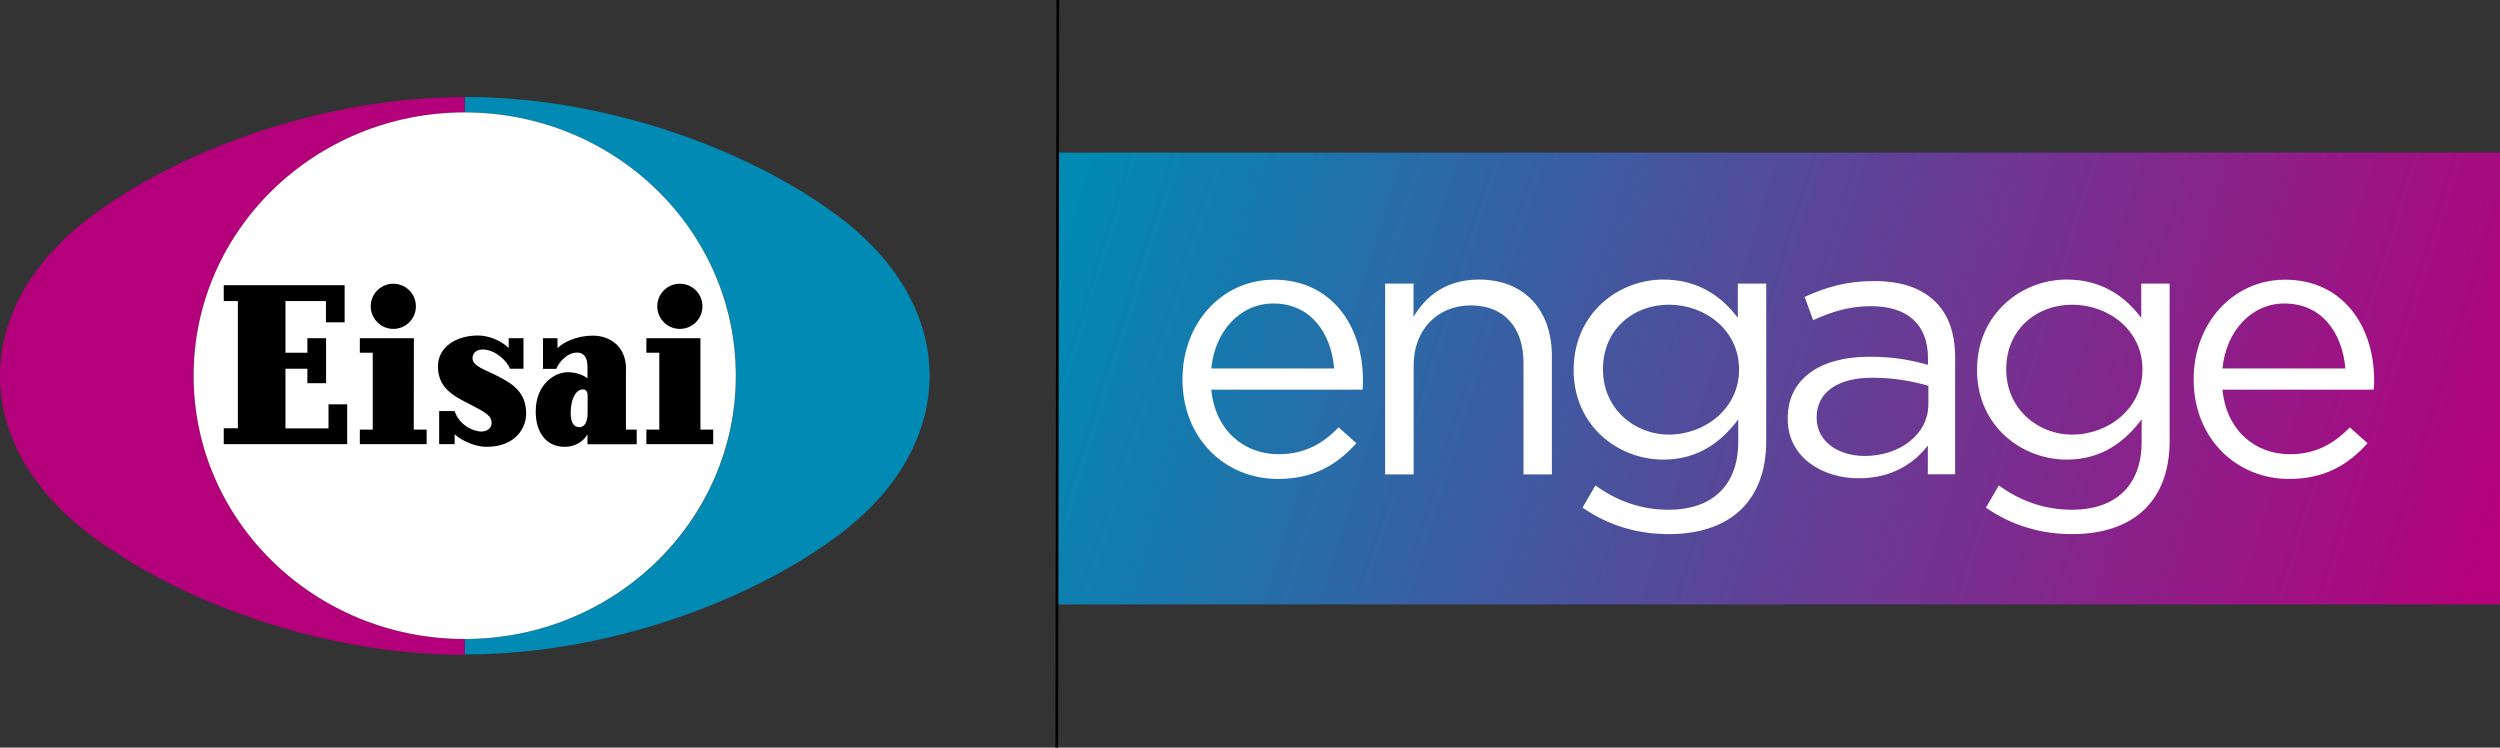 <svg version="1.1" id="Layer_1" xmlns="http://www.w3.org/2000/svg" x="0" y="0" viewBox="0 0 1859.2 556" xml:space="preserve"><rect x="0" y="0" width="1859.2" height="556" fill="#333333" stroke="none"/><style>.st1{fill:#fff}</style><linearGradient id="SVGID_1_" gradientUnits="userSpaceOnUse" x1="806.532" y1="435.165" x2="1842.413" y2="114.742" gradientTransform="matrix(1 0 0 -1 0 557.003)"><stop offset="0" stop-color="#008ab4"/><stop offset="1" stop-color="#b5007c"/></linearGradient><path fill="url(#SVGID_1_)" d="M786.2 113.5h1073v336h-1073z"/><path class="st1" d="M879.4 282.3v-.5c0-40.9 28.8-73.8 68.1-73.8 42 0 66.1 33.5 66.1 74.9 0 2.7 0 4.4-.3 6.9H900.8c3 30.7 24.7 48 50 48 19.5 0 33.2-8 44.7-20l13.2 11.8c-14.3 15.9-31.6 26.6-58.5 26.6-39-.1-70.8-30-70.8-73.9zm112.8-8.3c-2.2-25.8-17-48.3-45.3-48.3-24.7 0-43.4 20.6-46.1 48.3h91.4zM1030.1 210.9h21.1v24.7c9.3-15.4 24.2-27.7 48.6-27.7 34.3 0 54.3 23.1 54.3 56.8v88.1H1133v-82.9c0-26.3-14.3-42.8-39.2-42.8-24.4 0-42.5 17.8-42.5 44.5v81.2h-21.2V210.9zM1176.9 377.5l9.6-16.5c16.2 11.8 34.3 18.1 54.6 18.1 31.3 0 51.6-17.3 51.6-50.5v-16.7c-12.4 16.5-29.6 29.9-55.7 29.9-34 0-66.7-25.5-66.7-66.4v-.5c0-41.4 32.9-67 66.7-67 26.6 0 43.9 13.2 55.4 28.5v-25.5h21.1v117.2c0 22-6.6 38.7-18.1 50.2-12.6 12.6-31.6 18.9-54.1 18.9-23.5.1-45.5-6.5-64.4-19.7zm116.4-102.4v-.5c0-29.1-25.3-48-52.1-48-26.9 0-49.1 18.7-49.1 47.8v.5c0 28.5 22.8 48.3 49.1 48.3 26.8 0 52.1-19.5 52.1-48.1zM1329.5 311.6v-.5c0-29.9 24.7-45.8 60.7-45.8 18.1 0 31 2.5 43.6 6v-4.9c0-25.5-15.6-38.7-42.3-38.7-16.7 0-29.9 4.4-43.1 10.4l-6.3-17.3c15.6-7.1 31-11.8 51.6-11.8 20 0 35.4 5.2 45.8 15.6 9.6 9.6 14.5 23.3 14.5 41.4v86.7h-20.3v-21.4c-9.9 12.9-26.3 24.4-51.3 24.4-26.3.1-52.9-15-52.9-44.1zm104.6-11v-13.7c-10.4-3-24.4-6-41.7-6-26.6 0-41.4 11.5-41.4 29.4v.5c0 17.8 16.5 28.3 35.7 28.3 26 0 47.4-15.9 47.4-38.5zM1476.9 377.5l9.6-16.5c16.2 11.8 34.3 18.1 54.6 18.1 31.3 0 51.6-17.3 51.6-50.5v-16.7c-12.4 16.5-29.6 29.9-55.7 29.9-34 0-66.7-25.5-66.7-66.4v-.5c0-41.4 32.9-67 66.7-67 26.6 0 43.9 13.2 55.4 28.5v-25.5h21.1v117.2c0 22-6.6 38.7-18.1 50.2-12.6 12.6-31.6 18.9-54.1 18.9-23.5.1-45.5-6.5-64.4-19.7zm116.4-102.4v-.5c0-29.1-25.3-48-52.2-48s-49.1 18.7-49.1 47.8v.5c0 28.5 22.8 48.3 49.1 48.3 26.9 0 52.2-19.5 52.2-48.1zM1631.4 282.3v-.5c0-40.9 28.8-73.8 68.1-73.8 42 0 66.1 33.5 66.1 74.9 0 2.7 0 4.4-.3 6.9h-112.5c3 30.7 24.7 48 50 48 19.5 0 33.2-8 44.7-20l13.2 11.8c-14.3 15.9-31.6 26.6-58.5 26.6-38.9-.1-70.8-30-70.8-73.9zm112.8-8.3c-2.2-25.8-17-48.3-45.3-48.3-24.7 0-43.4 20.6-46.1 48.3h91.4z"/><g><path d="M691.3 279.4c0 43.5-23.4 85.4-67.9 118.7-62.9 47-161.7 84.5-261.2 88.3-5.5.2-11 .3-16.5.3v-11.5c3.2 0 6.5-.1 9.7-.2 51.8-2.4 98.5-23.8 132.9-57.1 36.5-35.4 59-84.4 59-138.5 0-105-85.1-190.7-191.9-195.6-3.2-.2-6.4-.2-9.7-.2V72.1c6.3 0 12.6.1 18.9.4 98.7 4.3 196.3 41.6 258.7 88.2 44.5 33.3 68 75.2 68 118.7z" fill="#008ab4"/><path d="M345.6 475.3c-111.3 0-201.6-87.7-201.6-195.8 0-108.2 90.3-195.8 201.6-195.8V72.2c-105 0-211.3 39-277.7 88.7C23.4 194.2 0 236.1 0 279.6S23.4 365 67.9 398.3c66.4 49.6 172.7 88.7 277.7 88.7v-11.7z" fill="#b5007c"/><path class="st1" d="M144 279.4c0 108.2 90.3 195.8 201.6 195.8s201.6-87.7 201.6-195.8c0-108.2-90.3-195.8-201.6-195.8S144 171.3 144 279.4z"/><path d="M371.1 280.2c-9.2-4.9-19.7-7.7-19.7-13.7 0-3.2 2.1-6.6 7.7-6.6 8.6 0 17.8 8 20.1 14.3h10.1v-22.7h-11v7.3c-6-5.8-15.1-9.3-22.9-9.3-15.6 0-29.7 8.2-29.7 22.9 0 11.4 5.5 18.7 17.9 25.2 15.5 8.2 22 10.6 22 16.9 0 4.2-3.6 6.4-7.6 6.4-6.6 0-16.7-5.2-19.9-15.2h-11.5v24.6h11.5V323c6.1 5.5 16.4 9.3 23.6 9.3 21.8 0 29.6-14.1 29.6-24.8-.1-16.3-10.8-22.3-20.2-27.3zm94.5-5.4c0-19.2-14.2-25.2-24.6-25.2-12.1 0-22 4.9-26.4 9.3v-7.4h-10.8v22.8h9.9c1.6-4.3 7.7-12.1 15.5-12.1 4.3 0 7.7 2.9 7.7 10.4v8.7c-3.5-2.6-8.9-4.5-14.7-4.5-9.1 0-23.8 8.3-23.8 29.3 0 14.7 7.2 26.2 21.6 26.2 7 0 13.3-3.3 16.9-9.2v7.3h36.6v-10.9h-8v-44.7h.1zM437 307.2c0 8.4-3.5 10.5-6 10.5-4.1 0-6.6-3.1-6.6-10.6 0-11.4 4.4-17.5 9-17.5 2.2 0 3.6 1.5 3.6 4.4v13.2zm-192.6 11.4h-32.1v-44.4h16.3V285h13.9v-33.5h-13.9v10.8h-16.3v-38.4h30.1v15.8h13.9v-27.6h-89.9v11.8h10.5v94.6h-10.5v11.8h91.8v-29.6h-13.9v17.9h.1zm63.4-67.1h-40.2v10.8h9.6v57.2h-9.6v10.8h49.7v-10.8h-9.6l.1-68zm-15.3-6.9c9.3 0 16.8-7.5 16.8-16.8s-7.5-16.8-16.8-16.8-16.8 7.5-16.8 16.8c.1 9.3 7.6 16.8 16.8 16.8zm228.4 74.9v-68h-40.2v10.8h9.6v57.2h-9.6v10.8h49.7v-10.8h-9.5zm-15.3-74.9c9.3 0 16.8-7.5 16.8-16.8s-7.5-16.8-16.8-16.8-16.8 7.5-16.8 16.8 7.5 16.8 16.8 16.8z"/></g><path fill="none" stroke="#000" stroke-width="2" stroke-miterlimit="10" d="M786.7 0l-.8 556"/></svg>